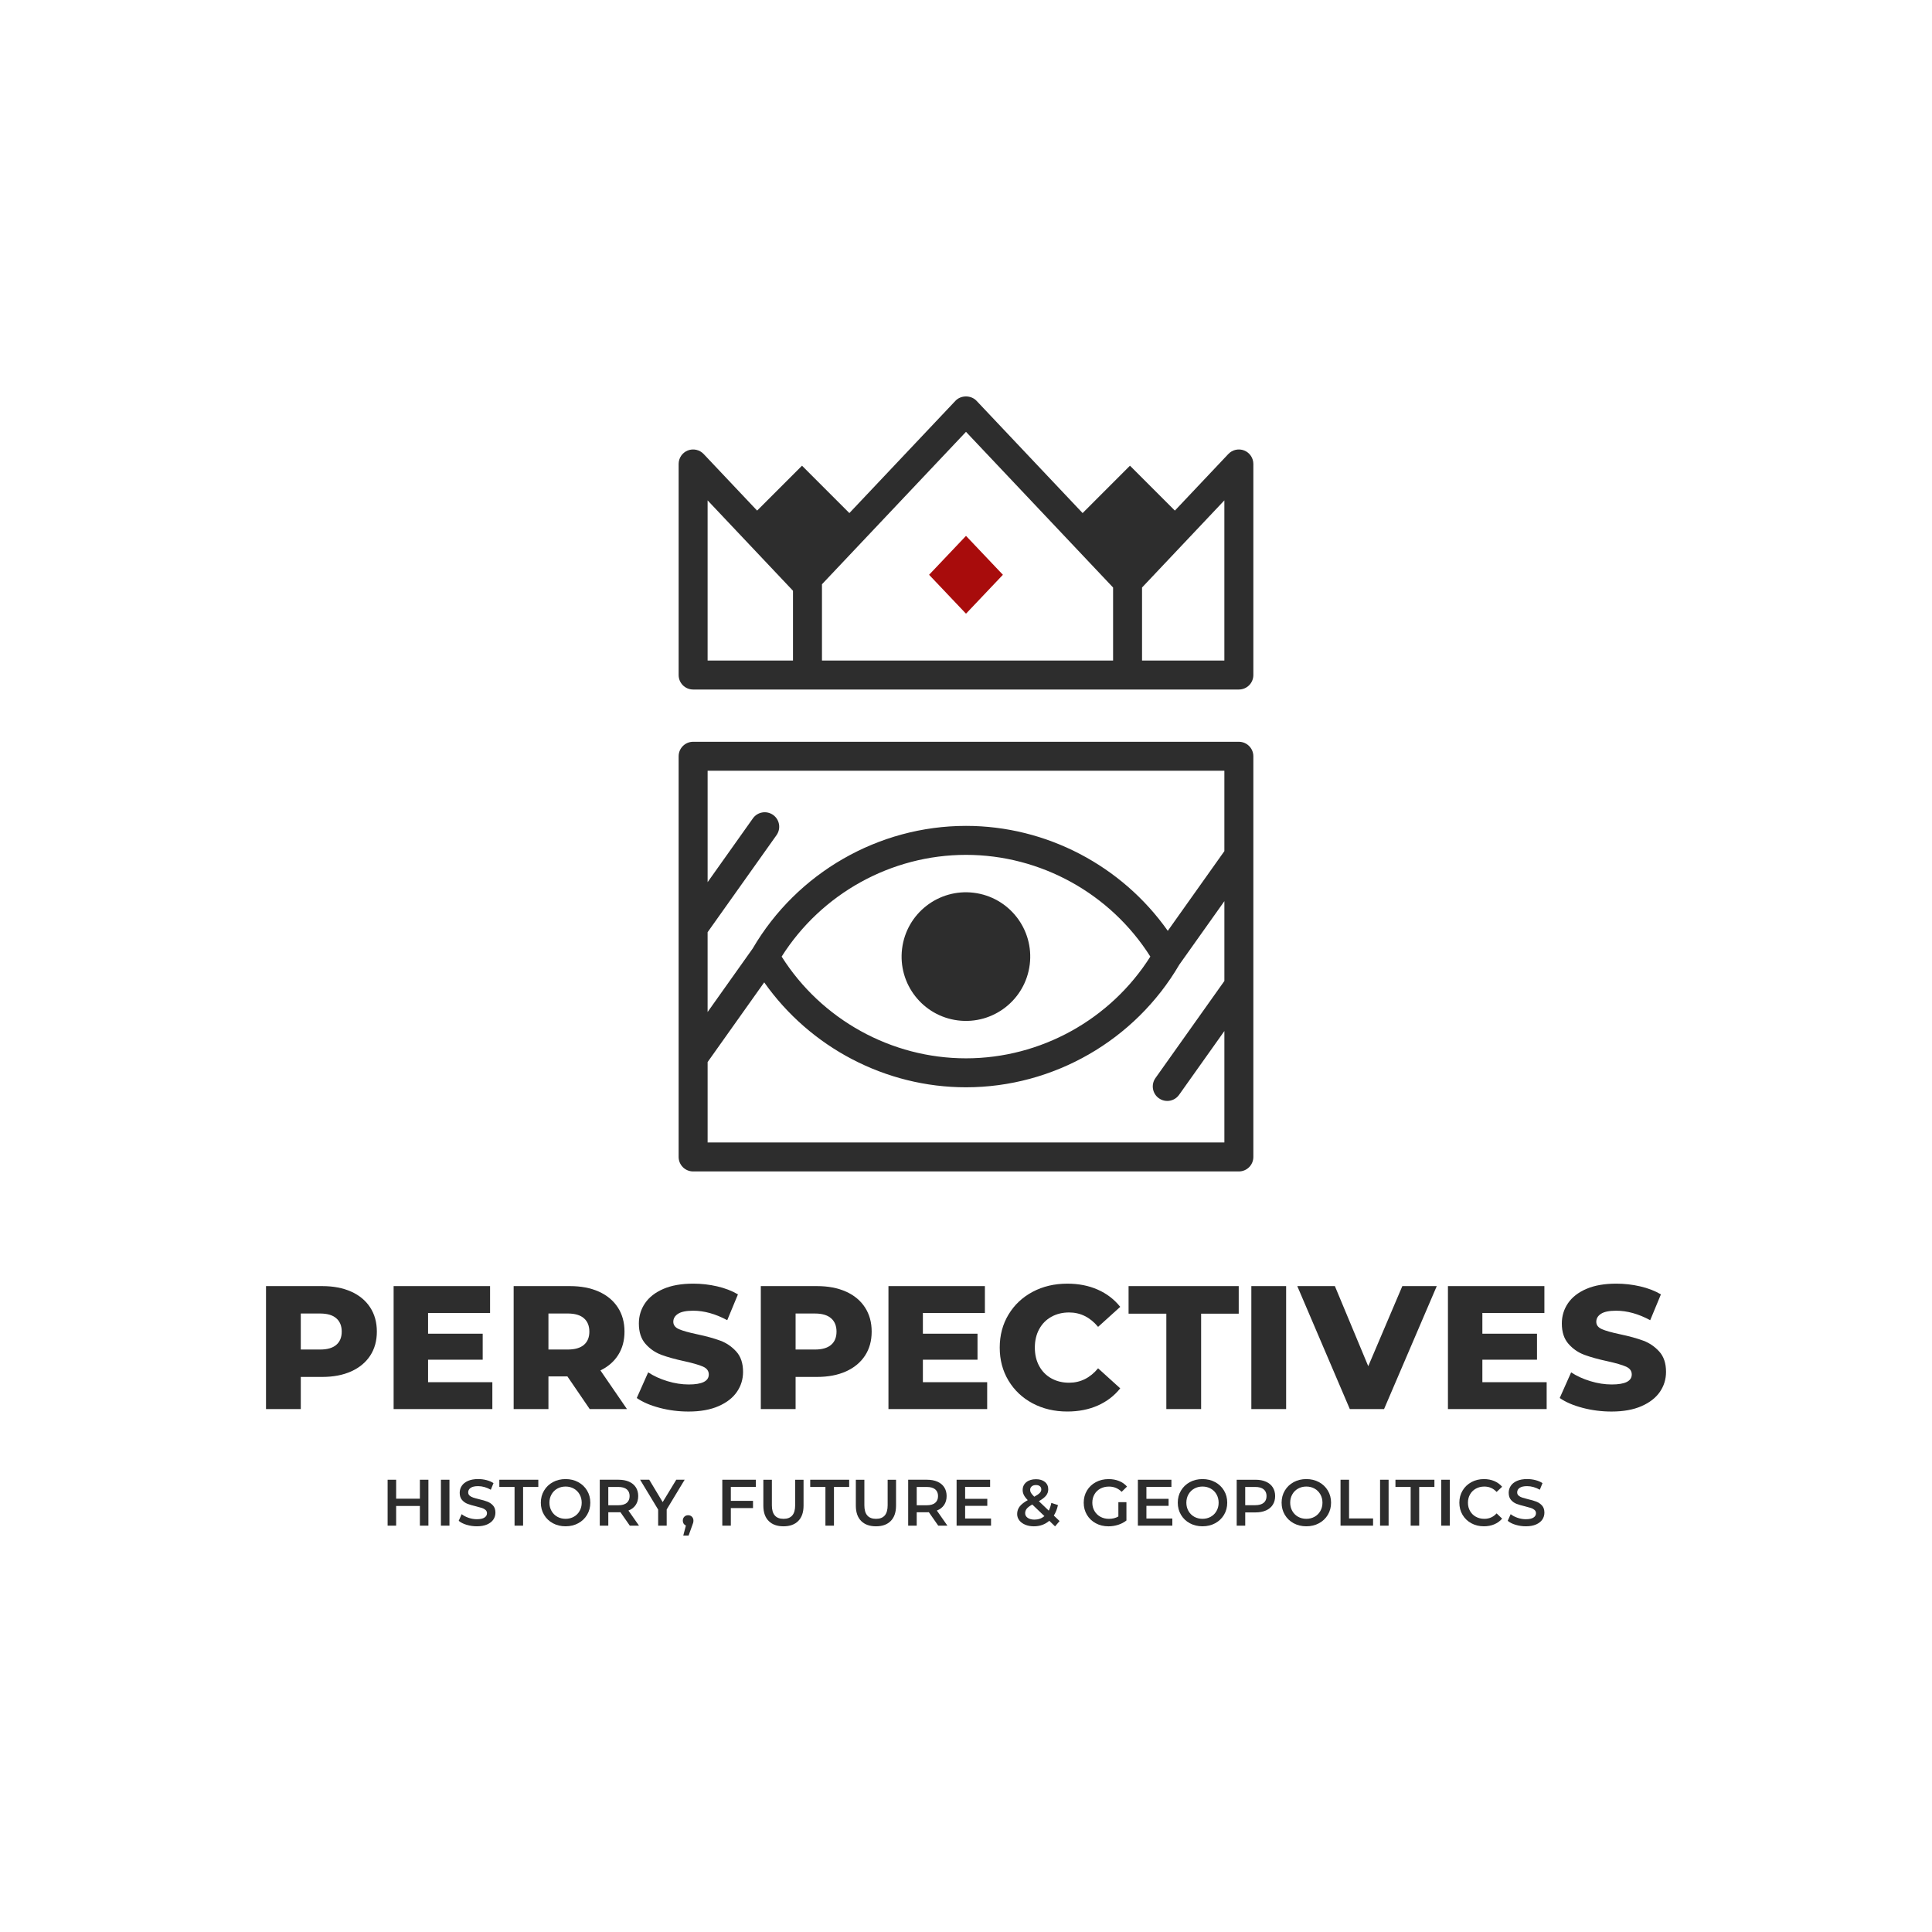 <?xml version="1.0" encoding="UTF-8"?>
<svg id="Camada_1" data-name="Camada 1" xmlns="http://www.w3.org/2000/svg" xmlns:xlink="http://www.w3.org/1999/xlink" viewBox="0 0 180 180">
  <defs>
    <clipPath id="clippath">
      <rect x="24.783" y="36.938" width="130.434" height="106.125" style="fill: none;"/>
    </clipPath>
  </defs>
  <g style="clip-path: url(#clippath);">
    <path d="M115.422,69.11h-50.845c-.746,0-1.35,.604-1.35,1.35v37.33c0,.746,.604,1.35,1.35,1.35h50.845c.746,0,1.35-.604,1.35-1.35v-37.33c0-.746-.604-1.35-1.35-1.35m-1.35,2.699v7.489l-5.272,7.425c-4.284-6.072-11.308-9.777-18.801-9.777-8.15,0-15.753,4.376-19.87,11.422l-4.203,5.92v-7.436l6.422-9.045c.431-.608,.289-1.45-.319-1.882-.608-.432-1.45-.288-1.882,.319l-4.22,5.945v-10.381h48.145Zm-6.898,17.315c-3.708,5.866-10.218,9.478-17.175,9.478s-13.467-3.612-17.175-9.478c3.708-5.866,10.217-9.478,17.175-9.478s13.466,3.612,17.175,9.478m-41.247,17.315v-7.489l5.272-7.425c4.284,6.072,11.308,9.776,18.801,9.776,8.149,0,15.752-4.375,19.87-11.421l4.203-5.92v7.435l-6.422,9.046c-.431,.608-.289,1.45,.319,1.882,.237,.169,.51,.25,.78,.25,.422,0,.839-.198,1.102-.569l4.221-5.945v10.381h-48.145Z" style="fill: #2d2d2d;"/>
    <path d="M84.045,88.388c.406-3.284,3.399-5.617,6.683-5.211,3.284,.407,5.617,3.399,5.211,6.683-.407,3.284-3.399,5.617-6.683,5.211-3.284-.407-5.617-3.399-5.211-6.683" style="fill: #2d2d2d;"/>
    <path d="M115.921,41.971c-.514-.203-1.1-.074-1.48,.328l-4.981,5.272-4.183-4.183-4.413,4.414-9.884-10.461c-.51-.54-1.453-.54-1.962,0l-9.884,10.461-4.413-4.414-4.183,4.183-4.981-5.272c-.38-.402-.968-.532-1.48-.328-.514,.204-.85,.702-.85,1.255v19.665c0,.746,.604,1.35,1.35,1.35h50.845c.746,0,1.35-.604,1.35-1.35v-19.665c-.001-.553-.337-1.051-.851-1.255m-25.922-1.738l13.704,14.504v6.804h-27.122v-7.107l13.418-14.201Zm-24.073,6.386l7.955,8.42v6.502h-7.955v-14.922Zm48.145,14.922h-7.67v-6.804l7.67-8.118v14.922Z" style="fill: #2d2d2d;"/>
    <polygon points="90 57.176 93.438 53.551 90 49.926 86.561 53.551 90 57.176" style="fill: #a80c0c;"/>
    <path d="M32.721,120.338c.764,.344,1.353,.835,1.768,1.473,.414,.638,.622,1.389,.622,2.251s-.208,1.609-.622,2.242c-.415,.633-1.005,1.12-1.768,1.465-.764,.344-1.664,.516-2.7,.516h-1.997v2.995h-3.241v-11.457h5.238c1.036,0,1.936,.172,2.7,.516m-1.391,4.959c.338-.289,.508-.701,.508-1.235,0-.535-.17-.95-.508-1.244-.338-.295-.84-.442-1.505-.442h-1.801v3.355h1.801c.665,.001,1.167-.144,1.505-.433" style="fill: #2d2d2d;"/>
    <polygon points="45.871 128.776 45.871 131.28 36.673 131.28 36.673 119.823 45.658 119.823 45.658 122.327 39.882 122.327 39.882 124.258 44.972 124.258 44.972 126.68 39.882 126.68 39.882 128.776 45.871 128.776" style="fill: #2d2d2d;"/>
    <path d="M52.864,128.235h-1.767v3.044h-3.241v-11.456h5.238c1.036,0,1.936,.171,2.7,.515,.764,.344,1.353,.835,1.768,1.473,.415,.638,.621,1.389,.621,2.251,0,.829-.193,1.552-.581,2.168-.387,.617-.941,1.1-1.661,1.449l2.471,3.6h-3.47l-2.079-3.044Zm1.538-5.417c-.338-.295-.84-.442-1.505-.442h-1.8v3.356h1.8c.665,0,1.167-.145,1.505-.434,.338-.289,.507-.701,.507-1.235,.001-.534-.169-.95-.507-1.244" style="fill: #2d2d2d;"/>
    <path d="M61.453,131.165c-.873-.229-1.582-.534-2.127-.917l1.063-2.389c.513,.339,1.107,.611,1.784,.818,.677,.207,1.343,.311,1.997,.311,1.244,0,1.866-.311,1.866-.933,0-.327-.178-.57-.532-.728-.355-.158-.925-.324-1.71-.499-.862-.185-1.583-.384-2.161-.597-.578-.213-1.074-.554-1.49-1.023-.415-.469-.621-1.102-.621-1.899,0-.698,.191-1.328,.573-1.89,.382-.562,.952-1.006,1.71-1.334,.758-.327,1.688-.491,2.791-.491,.753,0,1.494,.085,2.226,.254,.731,.169,1.375,.417,1.931,.745l-.998,2.406c-1.091-.589-2.149-.883-3.175-.883-.644,0-1.113,.095-1.407,.286-.295,.191-.442,.439-.442,.744,0,.306,.174,.535,.524,.688,.349,.153,.911,.311,1.685,.475,.873,.185,1.596,.384,2.169,.597,.573,.213,1.069,.552,1.489,1.015,.42,.464,.631,1.095,.631,1.89,0,.688-.191,1.31-.573,1.866-.382,.557-.955,1.001-1.719,1.334-.764,.333-1.692,.499-2.782,.499-.928,0-1.828-.114-2.701-.344" style="fill: #2d2d2d;"/>
    <path d="M78.822,120.338c.764,.344,1.353,.835,1.767,1.473,.415,.638,.622,1.389,.622,2.251s-.207,1.609-.622,2.242c-.415,.633-1.004,1.12-1.767,1.465-.764,.344-1.664,.516-2.701,.516h-1.997v2.995h-3.241v-11.457h5.237c1.037,0,1.936,.172,2.701,.516m-1.391,4.959c.338-.289,.507-.701,.507-1.235,0-.535-.169-.95-.507-1.244-.339-.295-.84-.442-1.505-.442h-1.801v3.355h1.801c.665,.001,1.167-.144,1.505-.433" style="fill: #2d2d2d;"/>
    <polygon points="91.973 128.776 91.973 131.28 82.775 131.28 82.775 119.823 91.76 119.823 91.76 122.327 85.983 122.327 85.983 124.258 91.073 124.258 91.073 126.68 85.983 126.68 85.983 128.776 91.973 128.776" style="fill: #2d2d2d;"/>
    <path d="M96.21,130.748c-.955-.507-1.705-1.214-2.25-2.119-.546-.906-.818-1.932-.818-3.077,0-1.146,.272-2.171,.818-3.077,.545-.905,1.296-1.613,2.25-2.119,.955-.508,2.032-.761,3.233-.761,1.048,0,1.991,.185,2.831,.557,.84,.371,1.538,.905,2.095,1.604l-2.062,1.865c-.743-.894-1.642-1.342-2.701-1.342-.622,0-1.176,.137-1.661,.409-.486,.273-.862,.657-1.13,1.154-.268,.497-.401,1.066-.401,1.71s.133,1.214,.401,1.71c.268,.497,.644,.881,1.13,1.154,.485,.272,1.039,.409,1.661,.409,1.058,0,1.958-.448,2.701-1.343l2.062,1.866c-.557,.699-1.256,1.233-2.095,1.604-.84,.371-1.784,.556-2.831,.556-1.201,.001-2.278-.254-3.233-.76" style="fill: #2d2d2d;"/>
    <polygon points="108.665 122.392 105.147 122.392 105.147 119.823 115.409 119.823 115.409 122.392 111.906 122.392 111.906 131.279 108.665 131.279 108.665 122.392" style="fill: #2d2d2d;"/>
    <rect x="116.585" y="119.823" width="3.241" height="11.457" style="fill: #2d2d2d;"/>
    <polyline points="133.86 119.823 128.95 131.28 125.759 131.28 120.865 119.823 124.367 119.823 127.477 127.286 130.652 119.823 133.86 119.823" style="fill: #2d2d2d;"/>
    <polygon points="144.099 128.776 144.099 131.28 134.901 131.28 134.901 119.823 143.887 119.823 143.887 122.327 138.109 122.327 138.109 124.258 143.199 124.258 143.199 126.68 138.109 126.68 138.109 128.776 144.099 128.776" style="fill: #2d2d2d;"/>
    <path d="M147.443,131.165c-.873-.229-1.582-.534-2.127-.917l1.063-2.389c.512,.339,1.108,.611,1.785,.818,.676,.207,1.342,.311,1.997,.311,1.243,0,1.866-.311,1.866-.933,0-.327-.178-.57-.532-.728-.355-.158-.925-.324-1.711-.499-.862-.185-1.582-.384-2.16-.597-.578-.213-1.075-.554-1.489-1.023-.415-.469-.623-1.102-.623-1.899,0-.698,.191-1.328,.574-1.89,.382-.562,.951-1.006,1.71-1.334,.758-.327,1.688-.491,2.79-.491,.753,0,1.495,.085,2.227,.254,.731,.169,1.375,.417,1.931,.745l-.998,2.406c-1.091-.589-2.149-.883-3.175-.883-.644,0-1.113,.095-1.407,.286-.295,.191-.442,.439-.442,.744,0,.306,.174,.535,.523,.688,.349,.153,.911,.311,1.686,.475,.873,.185,1.596,.384,2.169,.597,.573,.213,1.069,.552,1.49,1.015,.419,.464,.63,1.095,.63,1.89,0,.688-.191,1.31-.573,1.866-.383,.557-.955,1.001-1.719,1.334-.764,.333-1.692,.499-2.782,.499-.928,0-1.828-.114-2.701-.344" style="fill: #2d2d2d;"/>
    <polygon points="39.914 137.863 39.914 142.142 39.12 142.142 39.12 140.308 36.908 140.308 36.908 142.142 36.113 142.142 36.113 137.863 36.908 137.863 36.908 139.63 39.12 139.63 39.12 137.863 39.914 137.863" style="fill: #2d2d2d;"/>
    <rect x="41.079" y="137.863" width=".795" height="4.279" style="fill: #2d2d2d;"/>
    <path d="M43.468,142.062c-.307-.094-.551-.217-.731-.373l.275-.617c.175,.139,.39,.251,.645,.339,.255,.088,.511,.131,.767,.131,.318,0,.555-.051,.712-.153,.157-.102,.235-.236,.235-.404,0-.122-.044-.223-.131-.303-.088-.079-.199-.142-.333-.186-.135-.045-.318-.095-.55-.153-.326-.077-.59-.155-.792-.232-.202-.077-.375-.199-.519-.364-.145-.165-.217-.388-.217-.669,0-.236,.064-.451,.193-.645,.128-.194,.322-.348,.581-.462,.259-.114,.576-.171,.951-.171,.261,0,.517,.033,.77,.098,.253,.066,.471,.159,.654,.281l-.25,.617c-.188-.11-.383-.193-.587-.25-.203-.057-.401-.085-.593-.085-.314,0-.547,.052-.699,.159-.153,.106-.229,.246-.229,.422,0,.122,.044,.222,.131,.3,.088,.077,.199,.139,.333,.183,.135,.045,.318,.095,.551,.153,.318,.073,.578,.15,.782,.229,.204,.08,.379,.201,.523,.364,.145,.163,.217,.383,.217,.66,0,.236-.064,.45-.193,.641-.128,.192-.323,.344-.584,.459-.261,.114-.578,.171-.953,.171-.33,0-.649-.047-.957-.141" style="fill: #2d2d2d;"/>
    <polygon points="47.94 138.536 46.522 138.536 46.522 137.863 50.153 137.863 50.153 138.536 48.735 138.536 48.735 142.142 47.94 142.142 47.94 138.536" style="fill: #2d2d2d;"/>
    <path d="M51.513,141.919c-.35-.19-.626-.453-.825-.789-.2-.336-.3-.712-.3-1.127,0-.416,.099-.792,.3-1.128,.199-.336,.474-.599,.825-.789,.35-.189,.744-.284,1.18-.284s.829,.095,1.179,.284c.35,.19,.626,.451,.825,.785,.2,.334,.3,.711,.3,1.131,0,.419-.1,.796-.3,1.131-.2,.334-.474,.595-.825,.785-.35,.189-.743,.284-1.179,.284-.437,0-.829-.095-1.18-.284m1.95-.606c.229-.128,.408-.307,.537-.537,.131-.231,.196-.488,.196-.773,0-.286-.066-.544-.196-.774-.13-.23-.309-.409-.537-.537-.228-.128-.484-.193-.77-.193s-.542,.064-.771,.193c-.228,.128-.407,.307-.537,.537-.131,.23-.196,.488-.196,.774,0,.285,.065,.542,.196,.773,.131,.23,.31,.409,.537,.537,.229,.128,.485,.193,.771,.193s.541-.064,.77-.193" style="fill: #2d2d2d;"/>
    <path d="M58.678,142.142l-.874-1.253c-.037,.004-.091,.005-.165,.005h-.965v1.247h-.795v-4.278h1.76c.371,0,.694,.061,.969,.183,.275,.122,.486,.297,.633,.526,.147,.228,.22,.499,.22,.813,0,.322-.078,.599-.235,.831-.157,.232-.383,.405-.676,.519l.984,1.406h-.856Zm-.287-3.386c-.179-.147-.442-.22-.789-.22h-.929v1.705h.929c.347,0,.61-.074,.789-.223,.179-.149,.269-.359,.269-.632s-.09-.483-.269-.63" style="fill: #2d2d2d;"/>
    <polygon points="62.114 140.632 62.114 142.142 61.319 142.142 61.319 140.645 59.638 137.863 60.488 137.863 61.74 139.947 63.006 137.863 63.788 137.863 62.114 140.632" style="fill: #2d2d2d;"/>
    <path d="M64.465,141.311c.094,.094,.141,.216,.141,.367,0,.065-.009,.133-.028,.204-.018,.072-.056,.178-.113,.321l-.311,.862h-.495l.245-.935c-.09-.037-.16-.095-.211-.174-.051-.079-.077-.172-.077-.278,0-.151,.047-.273,.141-.367,.094-.094,.212-.141,.354-.141s.261,.047,.354,.141" style="fill: #2d2d2d;"/>
    <polygon points="68.09 138.53 68.09 139.831 70.156 139.831 70.156 140.504 68.09 140.504 68.09 142.142 67.295 142.142 67.295 137.863 70.419 137.863 70.419 138.53 68.09 138.53" style="fill: #2d2d2d;"/>
    <path d="M71.614,141.705c-.33-.332-.495-.808-.495-1.427v-2.414h.795v2.384c0,.84,.362,1.259,1.087,1.259,.721,0,1.082-.419,1.082-1.259v-2.384h.782v2.414c0,.619-.164,1.095-.492,1.427-.328,.332-.787,.498-1.378,.498-.592,0-1.052-.167-1.382-.498" style="fill: #2d2d2d;"/>
    <polygon points="76.903 138.536 75.486 138.536 75.486 137.863 79.116 137.863 79.116 138.536 77.698 138.536 77.698 142.142 76.903 142.142 76.903 138.536" style="fill: #2d2d2d;"/>
    <path d="M80.231,141.705c-.33-.332-.495-.808-.495-1.427v-2.414h.795v2.384c0,.84,.363,1.259,1.087,1.259,.721,0,1.082-.419,1.082-1.259v-2.384h.782v2.414c0,.619-.164,1.095-.492,1.427-.328,.332-.787,.498-1.378,.498s-1.052-.167-1.382-.498" style="fill: #2d2d2d;"/>
    <path d="M87.413,142.142l-.874-1.253c-.037,.004-.091,.005-.165,.005h-.966v1.247h-.795v-4.278h1.76c.371,0,.694,.061,.969,.183,.275,.122,.487,.297,.633,.526,.147,.228,.22,.499,.22,.813,0,.322-.078,.599-.235,.831-.157,.232-.383,.405-.676,.519l.984,1.406h-.856Zm-.287-3.386c-.179-.147-.442-.22-.789-.22h-.929v1.705h.929c.347,0,.61-.074,.789-.223,.179-.149,.269-.359,.269-.632s-.09-.483-.269-.63" style="fill: #2d2d2d;"/>
    <polygon points="92.332 141.476 92.332 142.142 89.124 142.142 89.124 137.863 92.247 137.863 92.247 138.53 89.919 138.53 89.919 139.642 91.984 139.642 91.984 140.296 89.919 140.296 89.919 141.476 92.332 141.476" style="fill: #2d2d2d;"/>
    <path d="M98.297,142.209l-.537-.52c-.4,.343-.879,.514-1.436,.514-.297,0-.564-.049-.801-.147-.236-.098-.422-.233-.555-.406-.135-.174-.202-.37-.202-.59,0-.265,.077-.498,.232-.7,.154-.202,.407-.4,.757-.595-.171-.171-.293-.331-.366-.48-.073-.149-.11-.302-.11-.461,0-.302,.113-.545,.339-.731,.227-.185,.527-.278,.902-.278,.346,0,.624,.085,.831,.254,.208,.169,.312,.398,.312,.688,0,.22-.068,.415-.205,.587-.137,.171-.36,.344-.669,.519l.922,.88c.102-.2,.181-.441,.239-.721l.617,.202c-.082,.379-.21,.704-.385,.978l.537,.513-.422,.495Zm-.99-.954l-1.131-1.082c-.244,.135-.416,.264-.516,.388-.099,.124-.149,.264-.149,.419,0,.179,.079,.324,.238,.434,.16,.11,.369,.165,.63,.165,.354,0,.664-.108,.929-.324m-1.186-2.772c-.098,.084-.146,.193-.146,.327,0,.098,.026,.19,.079,.278,.053,.088,.155,.207,.306,.357,.244-.134,.415-.251,.51-.351,.096-.099,.144-.208,.144-.327,0-.126-.044-.226-.131-.299-.088-.073-.209-.11-.364-.11-.167,0-.3,.042-.397,.125" style="fill: #2d2d2d;"/>
    <path d="M104.195,139.954h.752v1.706c-.22,.175-.477,.309-.77,.403-.293,.094-.595,.141-.905,.141-.436,0-.829-.095-1.179-.284-.351-.19-.626-.451-.825-.785-.2-.334-.3-.711-.3-1.131,0-.42,.1-.797,.3-1.131,.2-.334,.476-.595,.829-.785,.352-.189,.748-.284,1.188-.284,.358,0,.685,.059,.978,.178,.293,.118,.54,.291,.739,.519l-.501,.489c-.326-.326-.719-.489-1.179-.489-.302,0-.57,.063-.804,.189-.234,.126-.417,.304-.549,.531-.133,.229-.2,.49-.2,.783,0,.285,.067,.541,.2,.77,.132,.229,.315,.408,.549,.538,.235,.13,.501,.195,.798,.195,.334,0,.627-.073,.88-.22v-1.332Z" style="fill: #2d2d2d;"/>
    <polygon points="109.223 141.476 109.223 142.142 106.014 142.142 106.014 137.863 109.138 137.863 109.138 138.53 106.809 138.53 106.809 139.642 108.875 139.642 108.875 140.296 106.809 140.296 106.809 141.476 109.223 141.476" style="fill: #2d2d2d;"/>
    <path d="M110.854,141.919c-.35-.19-.626-.453-.825-.789-.2-.336-.299-.712-.299-1.127,0-.416,.099-.792,.299-1.128,.2-.336,.475-.599,.825-.789,.35-.189,.743-.284,1.18-.284,.436,0,.829,.095,1.179,.284,.35,.19,.626,.451,.825,.785,.2,.334,.3,.711,.3,1.131,0,.419-.1,.796-.3,1.131-.2,.334-.475,.595-.825,.785-.35,.189-.743,.284-1.179,.284-.437,0-.829-.095-1.18-.284m1.95-.606c.229-.128,.408-.307,.537-.537,.131-.231,.196-.488,.196-.773,0-.286-.066-.544-.196-.774-.13-.23-.309-.409-.537-.537-.228-.128-.485-.193-.77-.193-.286,0-.542,.064-.771,.193-.228,.128-.407,.307-.537,.537-.131,.23-.196,.488-.196,.774,0,.285,.065,.542,.196,.773,.131,.23,.31,.409,.537,.537,.229,.128,.485,.193,.771,.193,.285,0,.541-.064,.77-.193" style="fill: #2d2d2d;"/>
    <path d="M117.949,138.047c.275,.122,.487,.297,.633,.526,.146,.228,.22,.498,.22,.813,0,.309-.073,.579-.22,.81-.146,.23-.357,.406-.633,.528-.275,.123-.598,.184-.969,.184h-.965v1.235h-.795v-4.279h1.76c.371,0,.694,.061,.969,.184m-.217,1.968c.179-.146,.269-.357,.269-.63,0-.272-.09-.483-.269-.629-.179-.147-.442-.221-.789-.221h-.929v1.699h.929c.347,0,.61-.073,.789-.22" style="fill: #2d2d2d;"/>
    <path d="M120.528,141.919c-.35-.19-.626-.453-.825-.789-.2-.336-.299-.712-.299-1.127,0-.416,.099-.792,.299-1.128s.475-.599,.825-.789c.35-.189,.743-.284,1.18-.284,.436,0,.829,.095,1.179,.284,.35,.19,.626,.451,.825,.785,.2,.334,.3,.711,.3,1.131,0,.419-.1,.796-.3,1.131-.2,.334-.475,.595-.825,.785-.35,.189-.743,.284-1.179,.284-.437,0-.829-.095-1.18-.284m1.95-.606c.228-.128,.408-.307,.537-.537,.131-.231,.196-.488,.196-.773,0-.286-.066-.544-.196-.774-.13-.23-.309-.409-.537-.537-.229-.128-.485-.193-.77-.193-.286,0-.542,.064-.771,.193-.228,.128-.407,.307-.537,.537-.131,.23-.196,.488-.196,.774,0,.285,.065,.542,.196,.773,.131,.23,.31,.409,.537,.537,.228,.128,.485,.193,.771,.193,.285,0,.541-.064,.77-.193" style="fill: #2d2d2d;"/>
    <polygon points="124.894 137.863 125.689 137.863 125.689 141.469 127.926 141.469 127.926 142.142 124.894 142.142 124.894 137.863" style="fill: #2d2d2d;"/>
    <rect x="128.578" y="137.863" width=".795" height="4.279" style="fill: #2d2d2d;"/>
    <polygon points="131.428 138.536 130.011 138.536 130.011 137.863 133.641 137.863 133.641 138.536 132.223 138.536 132.223 142.142 131.428 142.142 131.428 138.536" style="fill: #2d2d2d;"/>
    <rect x="134.279" y="137.863" width=".795" height="4.279" style="fill: #2d2d2d;"/>
    <path d="M137.081,141.919c-.348-.189-.621-.451-.819-.785-.198-.334-.297-.711-.297-1.131,0-.42,.1-.796,.3-1.131,.2-.335,.474-.596,.822-.785,.348-.189,.738-.284,1.17-.284,.35,0,.67,.061,.959,.183,.289,.122,.534,.3,.734,.531l-.514,.483c-.309-.334-.69-.501-1.142-.501-.293,0-.556,.064-.789,.193-.232,.128-.414,.307-.544,.535-.131,.228-.196,.487-.196,.776s.066,.548,.196,.776c.13,.229,.311,.406,.544,.534,.232,.128,.495,.193,.789,.193,.452,0,.833-.17,1.142-.508l.514,.489c-.2,.232-.445,.41-.737,.532-.291,.122-.612,.183-.962,.183-.432,0-.822-.095-1.17-.284" style="fill: #2d2d2d;"/>
    <path d="M141.201,142.062c-.307-.094-.551-.217-.731-.373l.275-.617c.175,.139,.39,.251,.645,.339,.254,.088,.511,.131,.767,.131,.318,0,.555-.051,.712-.153,.157-.102,.235-.236,.235-.404,0-.122-.044-.223-.131-.303-.088-.079-.199-.142-.333-.186s-.318-.095-.55-.153c-.326-.077-.59-.155-.792-.232-.202-.077-.375-.199-.519-.364-.145-.165-.217-.388-.217-.669,0-.236,.065-.451,.193-.645,.128-.194,.322-.348,.581-.462,.258-.114,.575-.171,.951-.171,.261,0,.517,.033,.77,.098,.253,.066,.471,.159,.654,.281l-.25,.617c-.188-.11-.383-.193-.587-.25-.204-.057-.401-.085-.593-.085-.314,0-.547,.052-.699,.159-.153,.106-.23,.246-.23,.422,0,.122,.044,.222,.131,.3s.199,.139,.333,.183c.135,.045,.318,.095,.55,.153,.318,.073,.579,.15,.782,.229,.203,.08,.378,.201,.523,.364s.217,.383,.217,.66c0,.236-.064,.45-.192,.641-.128,.192-.323,.344-.584,.459-.261,.114-.578,.171-.953,.171-.33,0-.649-.047-.957-.141" style="fill: #2d2d2d;"/>
  </g>
</svg>